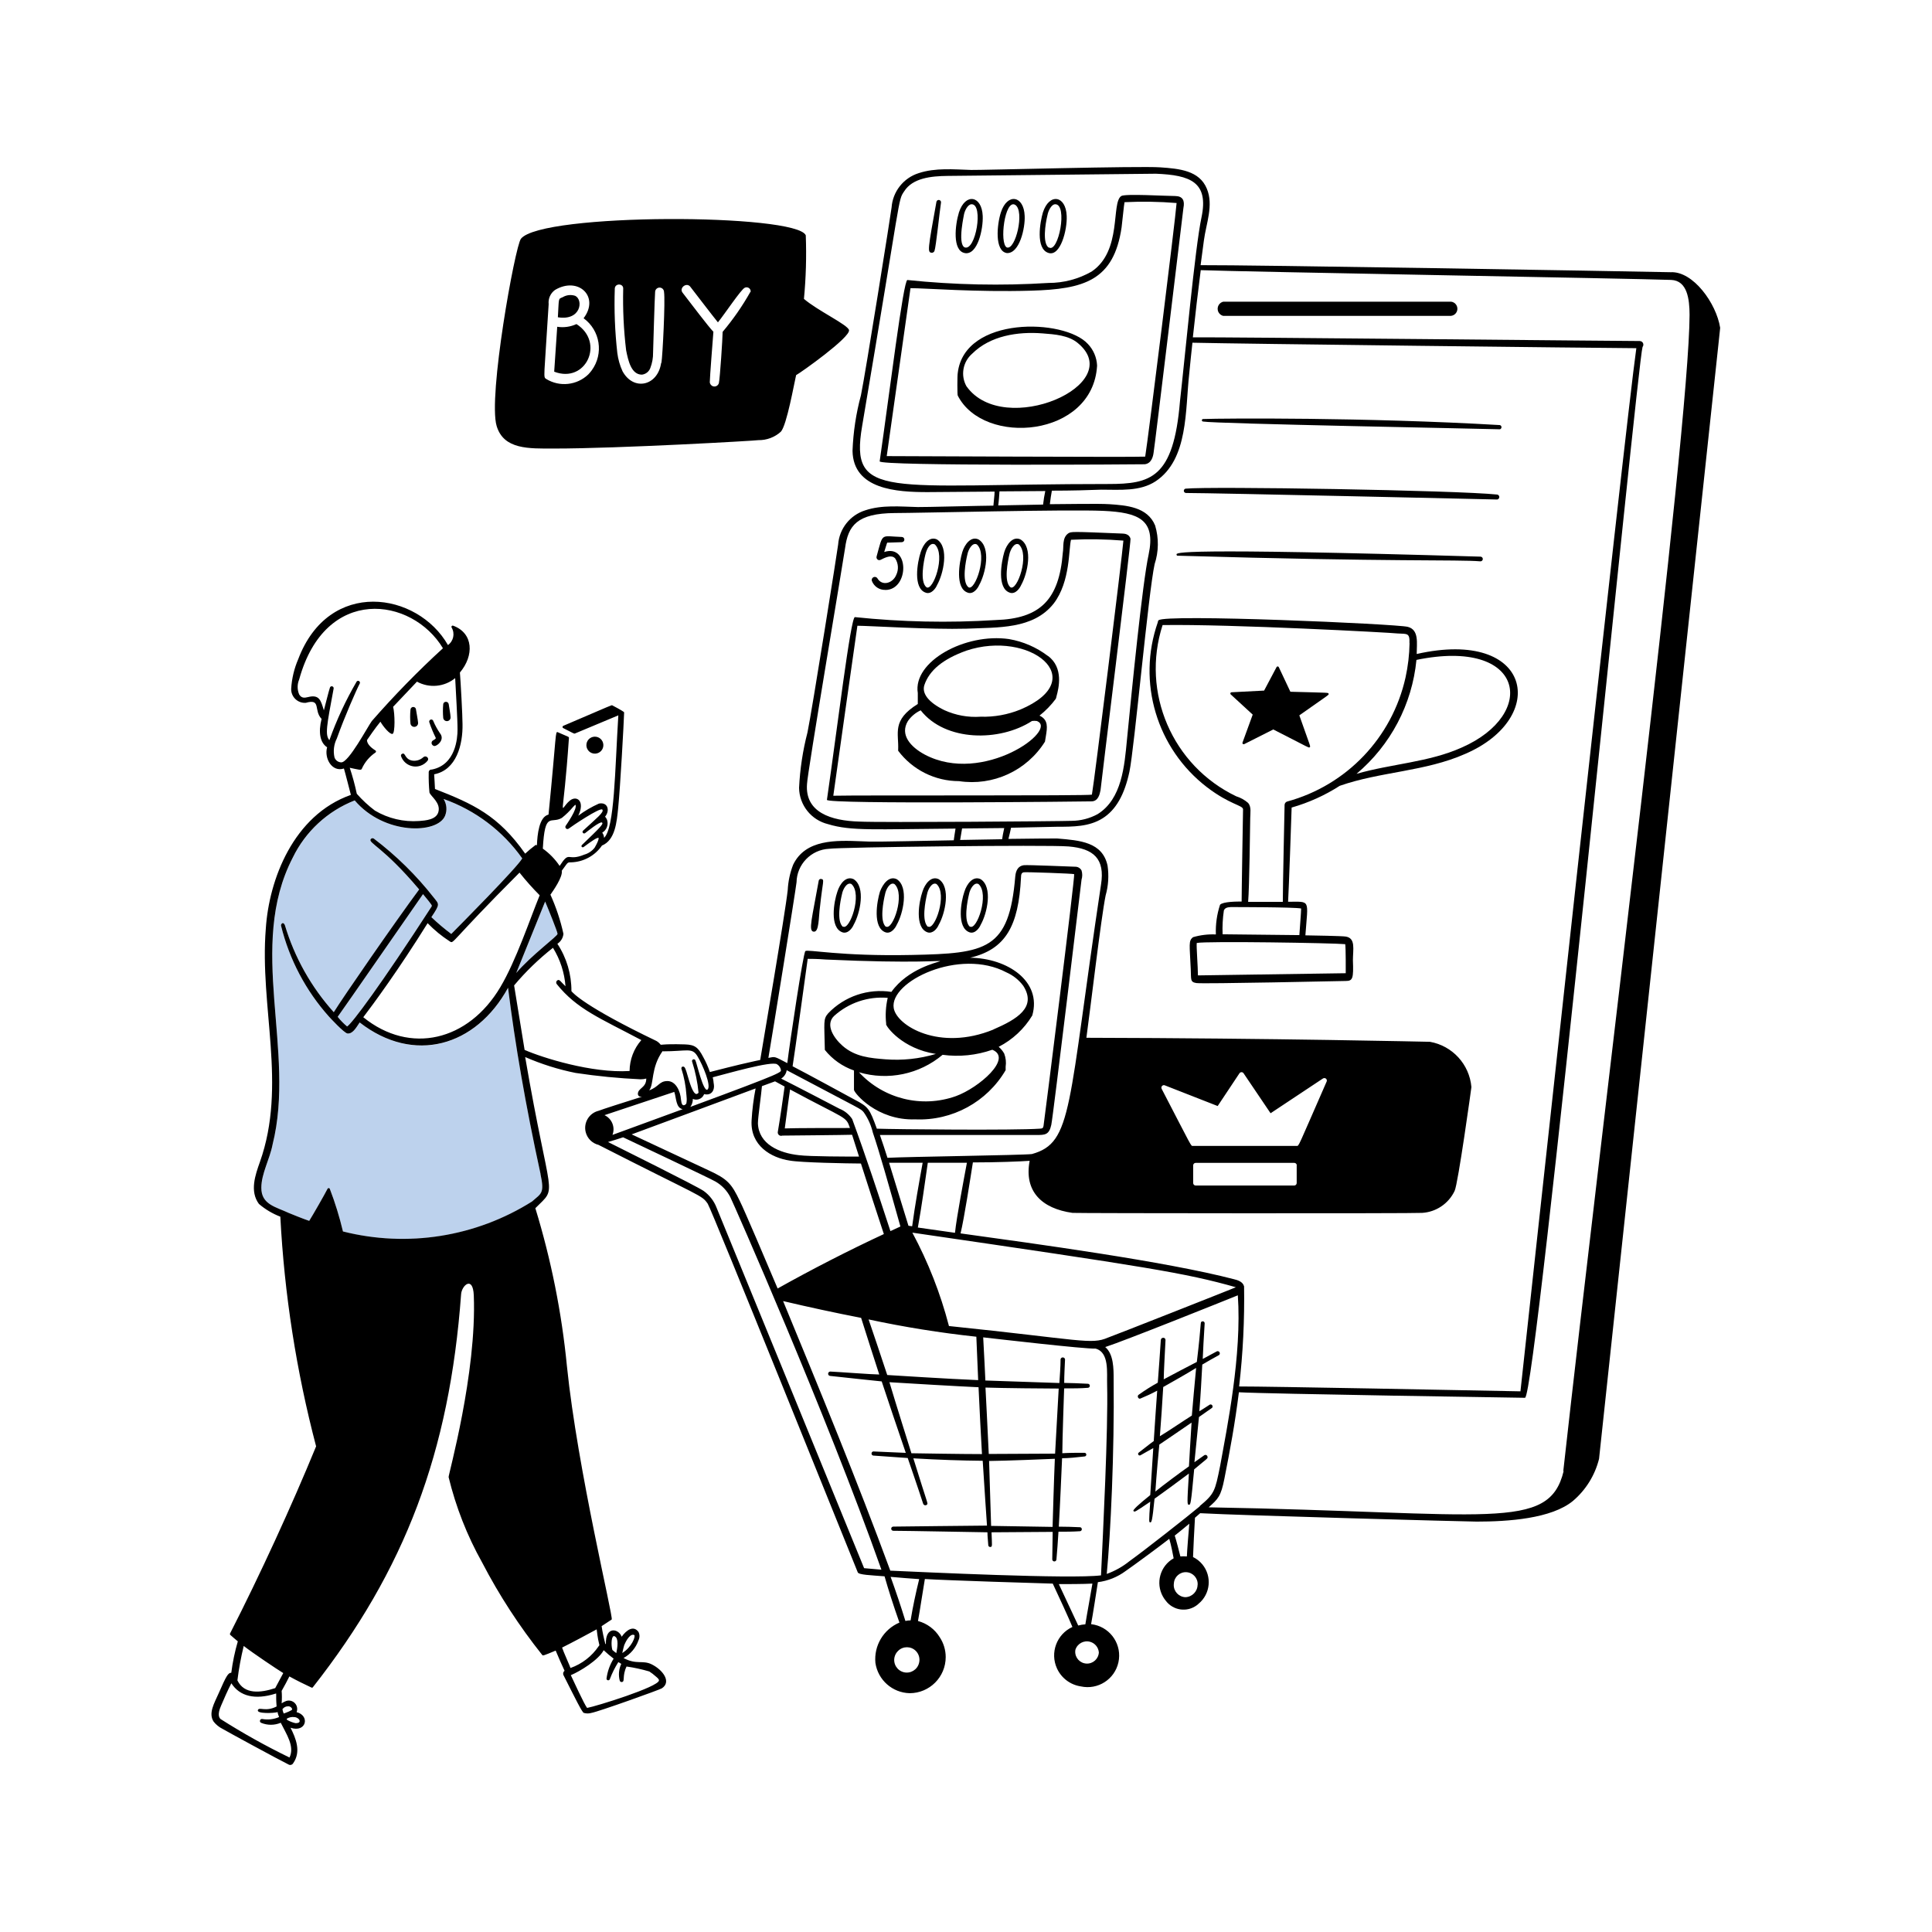 <svg xmlns="http://www.w3.org/2000/svg" id="_2.Convertir" width="600" height="600" viewBox="0 0 600 600"><defs><style>.cls-1{fill:#000;}.cls-1,.cls-2{stroke-width:0px;}.cls-2{fill:#bdd2ed;}</style></defs><path class="cls-2" d="M111.71,317.56c-1.2,1.8-2.22,3.6-3.81,3.42-1.07-.18-5.24-4.69-5.71-5.22-7.2-8.04-12.31-17.73-14.89-28.22-.13-.47.6-1.49,1.17-.23,3.01,10.04,8.2,19.28,15.2,27.07,2.79-4.54,19.12-28.14,26.52-38.13-11.29-13.38-16.01-14.42-15.02-15.65.23-.28.64-.34.94-.13,6.95,5.26,13.19,11.4,18.57,18.26,1.72,2.19,2.06,1.98-.7,6.13,1.95,1.86,4.02,3.6,6.18,5.22,2.58-2.61,20.55-20.71,22.04-23.47-6.04-8.53-14.58-14.99-24.44-18.46.99,1.56,1.16,3.5.47,5.22-2.29,5.66-18.83,6.08-28.06-4.77-8.42,3.3-15.29,9.65-19.25,17.79-14.29,27.64,1.04,59.88-6.26,89.09-.89,4.59-3.49,9-3.49,13.43-.03,5.22,4.49,5.92,8.53,7.82.29.16,5.14,2.09,6.34,2.45,1.1-1.75,4.75-8.11,5.69-9.96.04-.08.1-.14.18-.18.19-.09.43-.01.52.18,1.66,4.32,3.03,8.75,4.09,13.25,20.03,5.06,41.25,1.7,58.73-9.31,2.82-2.53,3.94-2.4,2.61-8.53h.03c-4.69-21.52-7.93-40.45-10.09-57.82-10.01,18.28-29.29,23.81-46.08,10.77Z"></path><path class="cls-2" d="M160.32,302.17c4.72-5.53,12.86-11.45,12.83-12.15-.03-.7-2.82-7.58-3.85-10.03-.64,1.6-7.64,18.84-8.98,22.19Z"></path><path class="cls-2" d="M131.37,277.68c-1.33,1.88-24.85,35.89-26.5,38.1.87,1.1,1.85,2.1,2.92,3,1.43-.81,10.51-12.94,26.18-37.16.23-.47.5-.18-2.61-3.94Z"></path><path class="cls-1" d="M187.35,231.82c.22-1.44-.76-2.79-2.2-3.01-1.44-.22-2.79.76-3.01,2.2-.22,1.44.76,2.79,2.2,3.01s2.79-.76,3.01-2.2Z"></path><path class="cls-1" d="M377.93,419.66l-4.41,2.37c0-.96.42-8.32.6-11.03.03-.33-.22-.62-.55-.65-.12,0-.23.02-.34.07-.57.29,0-.23-1.54,12.54-2.16,1.1-8.01,4.17-10.28,5.4,0-2.16.39-8.74.55-12.18,0-.99-1.41-.94-1.46,0-.29,4.38-.6,8.87-.94,13.22-2.06,1.14-4.06,2.4-5.97,3.78-.57.42,0,1.43.57,1.15,1.78-.73,3.52-1.54,5.22-2.45-.23,3.26-.89,12.49-1.07,15.65-1.59,1.15-3.08,2.4-4.64,3.57-.23.15-.29.46-.14.69.15.23.46.29.69.14,1.23-.73,2.61-1.46,3.94-2.22,0,0-.86,13.43-.94,14.6q-5.61,4.51-5.22,4.93c.39.42.31.44,5.22-2.87-.47,6.39-.39,6.39,0,6.42.39.03.63-.23,1.33-7.35,1.83-1.28,8.06-5.84,10.67-7.82-.6,9.65-.52,9.65,0,9.68s.63,0,1.64-10.98c4.2-3.55,4.22-3.29,4.15-3.89h0c-.03-.36-.34-.63-.7-.6-.12,0-.24.05-.34.13l-3.03,2.14c.39-3.76,1.23-12.02,1.41-14.03,4.3-3.08,4.28-2.79,4.22-3.31,0-.33-.27-.6-.6-.6-.12,0-.24.04-.34.11-1.04.68-2.09,1.36-3.16,2.01.39-4.82.65-9.73.91-14.5,1.7-1.02,3.42-1.98,5.22-2.97.28-.25.31-.68.06-.96-.18-.21-.48-.29-.74-.19ZM369.24,455.39c-2.22,1.54-8.19,5.97-10.43,7.82.31-4.72,1.07-13.2,1.23-14.58,1.88-1.23,7.62-5.22,10.01-6.83-.26,3.86-.81,13.59-.81,13.59ZM370.15,439.61c-1.96,1.2-7.51,4.98-9.94,6.42h0c.39-4.96.73-10.09,1.04-15.28,1.85-1.02,7.82-4.43,10.22-5.92-.34,3.6-1.15,12.28-1.33,14.79Z"></path><path class="cls-1" d="M358.26,140.58c.31-1.56,9.18-75.34,9.26-75.97.47-2.3-.18-3.68-2.5-3.73h0c-2.97,0-15.65-.78-16.8,0-3.23,2.09.37,17.03-9.23,23.47-4.07,2.32-8.67,3.53-13.35,3.52-14.61.92-29.28.61-43.84-.91-1.25,0-5.58,35.36-8.61,56.31-.21,1.54,82.02.94,82.31.91,2.11-.23,2.61-2.43,2.76-3.6ZM275.38,141.65c1.9-13.51,6.62-46.73,7.38-52.16,4.69,0,20.21,1.28,37.5.78,16.35-.47,25.64-3.1,28.06-19.66.21-1.51.73-7.07.91-7.82,5.39-.26,10.79-.18,16.17.26-.34,4.8-8.89,73.75-9.75,78.76-2.89.21-79.65-.18-80.27-.16Z"></path><path class="cls-1" d="M124.56,234.86c.87,2.49,3.6,3.8,6.08,2.92.86-.3,1.62-.85,2.18-1.57.57-.83-.6-1.72-1.33-1.07-.94.87-2.23,1.27-3.49,1.07-2.43-.47-2.01-2.61-3.1-2.11-.3.11-.45.43-.35.73,0,0,0,.02,0,.02Z"></path><path class="cls-1" d="M138.97,223.94c.63-.1,1.05-.69.95-1.32.03-.47-.57-3.83-.57-3.96-.08-.47-.53-.78-1-.7-.36.06-.64.34-.7.7-.13,1.44-.13,2.89,0,4.33.1.63.69,1.05,1.32.95Z"></path><path class="cls-1" d="M128.85,225.72c.65-.11,1.09-.72.98-1.37,0-.42-.63-3.86-.63-3.94,0-.48-.39-.86-.86-.86s-.86.39-.86.86c-.14,1.44-.14,2.89,0,4.33.11.65.72,1.09,1.37.98Z"></path><path class="cls-1" d="M289.28,78.49c.42.06.82-.2.94-.6.47-1.25,1.59-12.28,2.01-14.92.09-.39-.16-.77-.55-.86-.39-.09-.77.16-.86.55-2.71,14.97-2.79,15.65-1.54,15.83Z"></path><path class="cls-1" d="M135.36,229.23c-.34.7-1.33.57-1.33,1.49,0,.51.4.94.91.96.86,0,3.31-1.98,1.7-3.96-.81-1.18-1.5-2.44-2.06-3.76-.08-.35-.43-.57-.78-.5-.35.08-.57.43-.5.78.57,1.71,1.26,3.37,2.06,4.98Z"></path><path class="cls-1" d="M297.44,115.81c-.16.83-.16,6.91,0,7.04,8.03,15.86,42.01,13.04,43.27-9.31-.11-2.52-1.13-4.91-2.87-6.73-7.28-7.95-38.31-8.71-40.4,9ZM300.18,120.03h0c-1.93-3.38-1.2-7.65,1.75-10.2,5.58-5.55,14.08-6.91,21.88-6.29,3.73.29,7.98.57,10.88,2.97,15.7,12.88-22.9,29.68-34.5,13.51Z"></path><path class="cls-1" d="M299.58,78.59h0c4.04.78,5.79-7.51,5.61-11.53-.26-6.36-5.4-7.22-7.38-1.1-1.2,3.91-2.09,11.87,1.77,12.62ZM299.35,66.72c.21-1.2,1.17-3.29,2.4-3.29,3.76,0,1.25,14.58-2.14,13.4h-.03c-2.37-1.12,0-10.88-.23-10.12Z"></path><path class="cls-1" d="M341.78,245.4c0-.63,9.52-77.25,9.31-78.06-.37-1.56-1.98-1.62-2.61-1.64-16.04-.65-15.8-.65-16.8,0-1.88,1.43-1.28,4.07-1.62,6-1.15,14.55-7.02,20.45-20.86,20.86-14.57.92-29.19.61-43.71-.91-1.3,0-5.53,35-8.68,56.75-.21,1.43,82.02.5,82.28.47,2.03-.1,2.45-2.29,2.69-3.47ZM258.79,247.12c2.47-17.6,4.96-35.19,7.48-52.79,3.42,0,22.85,1.23,33.9.91,9.68-.44,20.71.26,27.07-7.82,5.22-6.81,4.62-17.08,5.37-19.79,5.42-.27,10.86-.18,16.27.26h0c-.37,4.82-9.08,75.32-9.78,78.89-.52.42-72.55.13-80.33.34Z"></path><path class="cls-1" d="M325.64,78.56c3.7,1.15,5.84-7.22,5.63-11.5-.23-6.36-5.4-7.22-7.38-1.1-.86,2.87-2.4,11.34,1.75,12.6ZM325.32,66.72c.21-1.17,1.17-3.29,2.4-3.29,3.94,0,1.02,15.23-1.96,13.43h-.13c-1.85-1.38-1.07-7.04-.31-10.14Z"></path><path class="cls-1" d="M312.67,78.59c3.96.23,5.74-7.82,5.55-11.53-.23-6.36-5.4-7.22-7.38-1.12-1.23,3.78-2.03,12.02,1.83,12.65ZM315.28,63.62c3.03,1.9.1,14.21-2.61,13.22-2.37-1.2-.63-15.13,2.61-13.22Z"></path><path class="cls-1" d="M368.25,153.1c8.87,0,97.02,2.03,96.73,2.03.42-.08.71-.49.63-.91-.06-.32-.31-.57-.63-.63-12.54-1.33-89.24-2.61-96.83-1.83-.36.1-.58.47-.48.83.07.27.31.47.59.5Z"></path><path class="cls-1" d="M373.62,130.91c3.43.69,87.2,2.23,92.18,2.41.34-.09.56-.43.49-.78-.05-.27-.26-.48-.53-.53-41.57-2.43-85.78-2.11-92.11-1.88-.22,0-.4.16-.4.38s.16.4.38.4Z"></path><path class="cls-1" d="M365.75,172.6s.09,0,.13-.02c67.21,1.96,86.71,1.15,93.89,1.75.4,0,.73-.33.73-.73,0-.4-.33-.73-.73-.73-95.37-2.82-94.46-1.23-94.38-.63,0,.2.17.36.37.36Z"></path><path class="cls-1" d="M465.8,133.31s-.03.01-.04.02c.37,0,.36,0,.04-.02Z"></path><path class="cls-1" d="M261.64,289.55c1.72.55,3.08-1.38,3.47-2.35,2.01-3.52,3.81-11.74,0-14.16-2.35-1.12-4.3,1.41-5.06,3.89-1.04,2.95-2.53,11.19,1.59,12.62ZM261.48,277.71c.26-1.51,1.54-3.89,2.95-3.16,3.47,3.1-.55,14.47-2.61,13.2v.13c-2.16-1.72-.81-8.22-.34-10.17Z"></path><path class="cls-1" d="M275.02,289.55c1.75.55,3.08-1.43,3.47-2.35,2.01-3.52,3.81-11.74,0-14.16-2.35-1.12-4.3,1.41-5.22,3.89-.91,2.95-2.37,11.19,1.75,12.62ZM274.86,277.71c.26-1.49,1.54-3.89,2.92-3.16,3.47,3.08-.52,14.47-2.61,13.2v.13c-2.11-1.72-.78-8.22-.31-10.17Z"></path><path class="cls-1" d="M274.94,183.22c7.43,0,7.56-14.4-.34-11.79,1.07-3.29.7-2.92,1.41-2.92l4.04-.13c.45,0,.81-.36.81-.81s-.36-.81-.81-.81c-6.68-.21-5.71-1.54-7.82,6.08-.13.47.14.96.62,1.09.22.06.46.03.66-.08,1.75-.91,3.52-1.62,4.54-.37.95,1.51,1.07,3.39.31,5.01-1.02,2.61-4.36,3.68-5.87,1.12-.29-.45-.89-.58-1.33-.29-.35.22-.51.64-.41,1.04.64,1.75,2.33,2.9,4.2,2.84Z"></path><path class="cls-1" d="M287.53,184.08h0c1.75.55,3.1-1.43,3.47-2.35,2.01-3.55,3.81-11.74,0-14.19-2.35-1.12-4.3,1.46-5.06,3.91-1.04,3.08-2.5,11.32,1.59,12.62ZM287.38,172.24c.47-1.93,1.54-3.89,2.95-3.16,3.47,3.23-.55,14.6-2.61,13.3-2.14-1.7-.81-8.22-.34-10.14Z"></path><path class="cls-1" d="M300.6,184.08c1.75.55,3.08-1.43,3.47-2.35,2.01-3.55,3.81-11.74-.16-14.19-2.32-1.12-4.3,1.43-5.06,3.91-.91,3.08-2.37,11.32,1.75,12.62ZM300.42,172.24c.26-1.51,1.56-3.91,2.95-3.16,3.47,3.1-.55,14.6-2.61,13.3-2.14-1.72-.81-8.22-.34-10.14Z"></path><path class="cls-1" d="M313.64,184.08c1.75.55,3.08-1.43,3.47-2.35,2.01-3.55,3.81-11.74-.16-14.19-2.35-1.12-4.3,1.43-5.06,3.91-.91,3.08-2.37,11.32,1.75,12.62ZM313.46,172.24c.29-1.51,1.56-3.89,2.95-3.16,3.49,3.23-.55,14.6-2.61,13.3-2.14-1.72-.78-8.22-.34-10.14Z"></path><path class="cls-1" d="M288.06,289.55h0c1.59.5,2.97-1.12,3.47-2.35,2.03-3.52,3.81-11.74,0-14.16-2.32-1.12-4.3,1.41-5.06,3.89-1.04,2.95-2.53,11.19,1.59,12.62ZM287.9,277.71c.26-1.49,1.56-3.89,2.95-3.16,3.47,3.1-.55,14.47-2.61,13.2v.13c-2.16-1.72-.81-8.22-.34-10.17Z"></path><path class="cls-1" d="M400.74,214.83h0l-3.6-7.64c-.09-.19-.33-.28-.52-.18-.08.04-.14.1-.18.18l-3.86,7.28-10.12.52c-.22.02-.38.2-.36.42,0,.1.05.19.13.26l6.81,6.26-3.16,8.66c-.08.2,0,.43.21.51.11.05.23.04.34-.02l9-4.54c11.81,6.05,11.03,5.76,11.32,5.5s.37.31-3.23-9.88c9.62-6.78,9.18-6.31,9.08-6.7-.1-.39.57-.29-11.84-.63Z"></path><path class="cls-1" d="M252.69,289.34c1.75.18,1.49-4.38,1.98-7.82.81-7.8,1.49-8.35.39-8.55-.37-.08-.73.16-.8.52,0,0,0,.02,0,.02-2.06,11.68-3.31,15.65-1.56,15.83Z"></path><path class="cls-1" d="M301.12,289.55h0c1.72.55,3.08-1.43,3.44-2.35,2.03-3.52,3.81-11.74,0-14.16-2.35-1.12-4.3,1.41-5.06,3.89-1.04,2.95-2.5,11.19,1.62,12.62ZM300.94,277.71c.26-1.51,1.56-3.89,2.95-3.16,3.47,3.1-.55,14.47-2.61,13.2v.13c-2.16-1.72-.81-8.22-.34-10.17Z"></path><path class="cls-1" d="M325.4,203.69c-3.54-2.68-7.67-4.47-12.05-5.22-13.59-1.96-29.91,6.96-28.32,16.77v3.39c-8.19,5.09-5.84,9-6.1,14.29-.01.08-.01.16,0,.23,4.47,5.95,11.47,9.44,18.91,9.44,10.54,1.59,21.02-3.22,26.68-12.26,0,0,.26-1.62.29-1.75.42-2.61.83-5.03-1.98-6.34,1.91-1.51,3.61-3.26,5.06-5.22.1-.27.18-.55.23-.83.63-2.29,2.32-8.87-2.71-12.52ZM287.19,234.34c-4.41-2.37-7.82-6.18-5.22-10.43,1-1.44,2.37-2.58,3.96-3.31,7.64,9.75,24.54,9.81,34.56,3.31.49-.07.99-.07,1.49,0,7.02,2.61-16.66,20.03-34.79,10.43ZM316.87,220.36c-3.91,1.59-8.11,2.35-12.34,2.22-3.86.27-7.72-.43-11.24-2.03-4.98-2.43-7.07-5.22-6.21-7.82,1.54-4.56,5.76-8.06,13.04-10.67,19.59-6.55,39.17,8.81,16.74,18.31Z"></path><path class="cls-1" d="M450.64,93.69h-70.73c-1.22.28-1.98,1.5-1.7,2.72.19.82.83,1.47,1.64,1.68h70.78c1.22-.13,2.1-1.23,1.96-2.44-.11-1.03-.93-1.85-1.96-1.96Z"></path><path class="cls-1" d="M439.97,203.09c0-3.26.81-7.51-2.79-8.42-3.6-.91-75.63-4.07-77.38-2.03-.16.16-.24.38-.23.6-6.52,18.6-.34,39.29,15.31,51.27h0c7.07,5.37,10.98,5.53,11.16,6.78,0,0-.47,27.15-.44,28.69-1.41,0-5.76,0-6.7.99-.98,2.98-1.42,6.1-1.3,9.23-2.4-.11-4.81.18-7.12.86-1.43,1.17-1.02,2.24-.68,9.94.16,3.16-.26,3.99,1.77,4.3,2.03.31,46.08-.65,46.37-.65,2.19,0,2.43-.81,2.22-6.42,0-3.39.94-6.91-2.27-7.38-1.17-.18-10.14-.34-12.49-.37.83-11.37,1.72-10.43-5.37-10.43.23-3.81,1.02-26.42,1.1-29.26,5.29-1.51,10.32-3.78,14.94-6.75,12.67-4.43,26.55-4.41,38.96-9.91,26.08-11.21,20.86-39.12-15.05-31.03ZM417.77,293.22c.21,1.33.16,8.74.16,9.02h.03s-45.93.68-45.93.68c0-2.61-.52-9.05-.37-10.07,2.79-.63,42.48,0,46.11.37ZM404.08,282.14c0,1.15-.44,6.41-.55,8.27l-23.84-.26c-.1-2.47.03-4.94.39-7.38.26-.7.91-1.02,2.11-1.07,1.62,0,19.69,0,21.88.44ZM399.75,248.92c-.47.14-.79.56-.81,1.04,0,.29-.57,26.08-.55,30.12h-10.77c.39-4.41.6-23.76.65-26.08,0-1.51.42-3.39-.65-4.64-1.08-.94-2.34-1.64-3.7-2.06-19.85-9.51-29.62-32.23-22.87-53.18,20.86-.34,71.41,2.37,73.02,2.61,2.95.16,3.78-.23,3.65,3.03h.03c-.06,3.58-.48,7.14-1.25,10.64-4.15,18.66-18.3,33.49-36.75,38.52ZM453.92,232.17c-10.16,4.56-21.78,5.03-32.64,8.15,10.59-8.91,17.27-21.61,18.61-35.38,33.64-6.94,37.84,16.8,14.03,27.23Z"></path><path class="cls-1" d="M179.02,100.65c-1.87.86-3.94,1.15-5.97.83l-.94,13.95c9.86,3.81,15.8-9.13,6.91-14.79Z"></path><path class="cls-1" d="M178.6,91.86h0c-1.29-.42-2.7-.26-3.86.44-1.43.63-1.12,0-1.49,6.23,7.17,1.17,8.01-5.4,5.35-6.68Z"></path><path class="cls-1" d="M518.91,84.54c-16.59-.34-131.41-2.29-146.05-2.19.33-2.57.67-5.13,1.02-7.67.68-5.22,3.08-10.93.91-16.09-2.32-5.63-8.5-6.21-14.47-6.62-6.42-.47-55.71.89-58.68.81-5.42-.16-11.11-.73-16.33.99-4.73,1.49-8.07,5.72-8.42,10.67,0,.52-8.14,51.74-9.52,58.34-1.52,5.63-2.39,11.41-2.61,17.24.21,12,13.74,12.81,23.26,12.81l20.86-.16c0,1.17-.29,3.05-.37,4.36-2.89,0-22.35.5-23.47.44-5.42-.13-11.11-.73-16.33,1.02-4.72,1.48-8.06,5.7-8.42,10.64,0,.52-8.14,51.74-9.52,58.34-1.46,5.63-2.33,11.4-2.61,17.21.08,5.37,3.78,10,9,11.27,7.2,2.19,14.45,1.56,39.59,1.38-.18,1.12-.42,2.61-.55,3.63-26.6.52-24.75.47-28.69.31-7.82-.31-17.37-.7-21.2,7.3-.97,2.5-1.53,5.14-1.67,7.82-.81,7.46-7.82,48.35-8.53,52.68,0,.31.83-.39-15.65,3.86-.55-1.61-1.24-3.16-2.06-4.64-1.59-3.05-2.61-3.83-5.66-3.94-7.56-.23-7.43.34-7.64,0-.35-.43-.77-.8-1.25-1.07-22.27-10.69-25.9-14.87-26.39-15.47.03-5.23-1.48-10.34-4.36-14.71,1.07-.69,1.77-1.83,1.88-3.1-.92-4.18-2.28-8.25-4.04-12.15.76-1.07,3.91-5.53,3.52-7.43,1.96-2.61,1.62-2.61,2.87-2.61,3.86-.1,7.43-2.04,9.62-5.22,4.12-1.67,4.59-7.33,5.03-11.66.65-6.47,1.75-26.34,1.85-29.68q0-.26-3.73-2.22c-.26,0,.68-.44-15.18,6.39-.19.09-.28.33-.18.52.04.08.1.14.18.18,3.34,1.7,3.36,1.8,3.65,1.67l13.46-5.63c-1.07,17.13-1.15,34.95-4.43,38.05-.02-.59-.22-1.15-.57-1.62,1.3-.77,1.94-2.3,1.56-3.76-.12-.45-.36-.86-.68-1.2,1.56-1.85.91-4.62-1.9-4.07-2.27,1.01-4.42,2.27-6.42,3.76,2.19-4.51-.47-6.42-2.61-4.69-3.55,2.92-2.14,7.62-.29-19.46,0-.37,0-.26-3.42-1.75-.89-.39-.37,0-2.92,25.56-2.95.7-3.47,6.26-3.6,9.52-.18,0-.31-.21-.52,0-1.09.81-2.14,1.68-3.13,2.61-8.35-11.89-16.14-15.44-28.01-20.08,0-.55-.23-4.04-.26-4.56,6.91-1.33,8.95-9.18,8.81-15.65,0-2.61-.57-13.04-.81-15.96,4.43-5.22,4.25-12.23-2.11-14.55-.2-.07-.43.04-.5.24-.04.12-.02.25.05.36,1.07,1.83.58,4.18-1.15,5.42-9.44-16.53-36.95-20.86-46.5,4.38-1.26,2.92-2,6.03-2.19,9.21-.06,2.35,1.79,4.3,4.14,4.36.12,0,.25,0,.37,0,4.93-1.43,2.37,2.35,4.93,4.98-1.07,4.25-.44,7.43,1.72,8.81-.96,3.47,1.54,7.82,5.22,6.6.5,1.67,1.7,6.47,2.16,8.19-17.86,6.31-25.43,26.29-26.42,41.54-1.98,24.25,6.62,48.64-1.83,72.45-1.43,4.04-3.23,9.08-.31,13.04,1.97,1.69,4.22,3.03,6.65,3.96,1.25,24.09,4.98,47.99,11.11,71.33-7.69,18.73-17.42,39.88-26.68,58.03-.1.15-.1.35,0,.5.76.65,1.54,1.36,2.37,2.03-.93,3.19-1.61,6.46-2.03,9.75-.99,0-1.56.99-3.91,6.36-1.36,3.1-3.29,6.23-1.56,8.84.74.93,1.68,1.69,2.74,2.22,1.36.81,17.6,9.65,20.58,11.11.47.24,1.05.08,1.33-.37,2.61-3.65.86-7.82-.78-11.08,4.88,1.64,6.13-3.76,1.88-4.85.54-1.33-.1-2.86-1.43-3.4-.57-.23-1.19-.26-1.78-.07-.51.19-.99.43-1.43.73.1-1.28.1-2.58,0-3.86.96-1.67,1.72-3.13,2.4-4.49,2.22,1.23,4.51,2.37,6.78,3.42.14.1.33.1.47,0,28.69-36.51,42.48-73.02,46.08-122.1.18-2.74,3.68-5.92,3.94.34.96,24.23-7.98,55.99-7.82,56.44,2.25,9.28,5.76,18.22,10.43,26.55,5.27,10.14,11.52,19.75,18.65,28.69.21.26.23.29,4.17-1.36.57,1.38,2.24,5.22,2.76,6.26-.37.3-.53.79-.39,1.25,3.76,7.46,5.82,11.63,6.36,11.84.78.23,1.6.23,2.37,0,2.09-.34,21.15-7.17,21.85-7.62,3.13-2.01.31-5.76-3.13-7.46-2.84-1.41-4.69.21-8.74-1.96,2.17-1.2,3.82-3.16,4.64-5.5.41-.82.41-1.79,0-2.61-1.54-2.11-3.7-.63-5.22,1.49-.99-2.61-5.09-3.31-4.9,2.27h-.16c-.49-1.83-.89-3.68-1.17-5.55l3.13-2.06c.63-.47-10.59-46.34-13.9-78.66-1.62-16.65-4.91-33.09-9.81-49.08,7.15-7.17,4.69-1.2-3.16-46.94,5.03,2.19,10.27,3.85,15.65,4.93,6.7,1.01,13.44,1.67,20.21,1.98.59,0,1.18-.08,1.75-.23,0,2.95-2.61,2.89-2.61,4.8.01.46.38.82.83.83h.47c-5.89,1.85-12.07,3.83-13.51,4.38-2.92.72-4.71,3.67-4,6.59.48,1.97,2.02,3.51,4,4,32.31,16.48,31.97,15.49,33.9,18.26,1.3,1.98,42.51,104.45,46.6,114.49.31.78,4.02.89,8.32,1.23,1.2,4.2,2.61,8.66,4.62,14.37-4.95,2.1-7.97,7.17-7.46,12.52.78,5.31,5.28,9.28,10.64,9.41,6.19-.01,11.2-5.04,11.19-11.23,0-2.19-.65-4.33-1.86-6.16-1.52-2.48-3.94-4.28-6.75-5.03.78-4.33,1.38-8.63,2.14-13.04,6.55.42,36.51,1.36,39.72,1.43,1.49,3.16,5.22,11.24,6.1,13.46-4.88,2.24-7.03,8.01-4.79,12.89,1.37,2.99,4.15,5.08,7.4,5.57,5.29,1.16,10.52-2.19,11.68-7.48,1.16-5.29-2.19-10.52-7.48-11.68-.33-.07-.67-.13-1.01-.17.5-2.61,1.75-10.72,2.11-13.04,3.13-.39,6.1-1.59,8.63-3.47,2.37-1.62,10.77-7.82,13.54-9.99.5,1.62,1.17,4.9,1.36,6.05-4.2,2.37-5.69,7.7-3.32,11.9.25.45.54.87.87,1.27,2.27,3.05,6.59,3.68,9.63,1.41.2-.15.38-.3.56-.47,3.7-3.05,4.22-8.53,1.17-12.23-.79-.96-1.77-1.73-2.89-2.27,0-.89.5-10.72.6-12.21.37-.31.96-.81,1.62-1.41,12.36.7,83.01,2.61,85.85,2.61,9.73,0,23.24-.89,29.94-6.44,3.99-3.4,6.81-7.96,8.08-13.04,38.1-355.88,37.63-351.06,37.61-351.29-1.2-7.59-8.4-17.6-15.36-17.24ZM91.42,533.26c.68,0,1.7.63,1.64,1.28-.05.65-1.17.6-1.3.6-.92-.21-1.8-.55-2.61-1.02-.05-.11-.1-.22-.13-.34.72-.44,1.56-.63,2.4-.52ZM89.52,529.9c.8,0,1.29.73,1.19,1.02-.1.29-1.93,1.02-2.61,1.23-.17-.43-.3-.88-.39-1.33.41-.6,1.09-.94,1.81-.91ZM89.93,545.81h-.03c-7.37-3.58-14.53-7.57-21.44-11.97-.39-.44-1.02-1.33.18-4.09.99-2.32,2.03-4.72,3.21-6.99,2.61,4.07,7.38,5.22,13.74,3.21.39-.21,0,0,.31,3.99-3.49,1.8-5.45,0-5.82,1.15s4.88.96,6.15.6c0,.5.31,1.12.44,1.54-1.64.71-3.46.92-5.22.6-.34-.06-.66.17-.72.51-.05.27.09.54.33.66,1.96.83,4.17.83,6.13,0,1.72,3.49,4.41,7.33,2.71,10.8ZM85.47,524.26c-4.59,1.51-9.6,2.01-11.74-2.4.44-3.6,1.1-7.17,1.96-10.69,2.89,2.24,10.28,7.2,12.28,8.42-.65,1.25-1.54,2.92-2.5,4.67ZM193.93,510.68v.1c.5-1.28,1.85-3.6,3.05-3,.5.37-.81,3.81-3.73,5.58.23-1.02.55-2.35.68-2.69ZM190.88,508.12v.05c1.36.57.86,3.57.52,5.22-.43-.31-.84-.64-1.23-.99-.44-1.62-.34-4.62.7-4.28ZM187.49,512.45v.05c.98.92,2.01,1.79,3.08,2.61-1.19,1.91-1.95,4.05-2.22,6.29.07.3.36.48.65.42.21-.05.37-.21.42-.42.69-1.82,1.56-3.57,2.61-5.22l.91.55c-.77,1.63-.93,3.48-.47,5.22.09.29.38.47.68.42,1.04-.16,0-1.83,1.43-4.82,2.39.34,4.75.86,7.07,1.54.71.45,1.38.97,2.01,1.54.44.37,1.02.83.99,1.25-.16,2.03-19.61,8.06-22.32,8.53-.83-.99-4.46-8.92-5.06-10.17,2.82-1.17,8.63-4.72,10.22-7.77ZM185.3,506.01c.7,5.76,1.12,4.56.63,5.22-2.12,3.14-5.19,5.52-8.76,6.78,0-.21-2.27-5.22-2.61-6.34,2.45-1.2,8.66-4.51,10.74-5.66ZM173.15,290.02c.03.7-8.11,6.62-12.83,12.15,1.35-3.35,8.34-20.59,8.98-22.19,1.03,2.45,3.82,9.33,3.85,10.03ZM174.5,254c1.27-1.01,2.43-2.15,3.47-3.39.22-.25.47-.49.73-.7.78,1.17-2.89,6.34-3.05,6.6-.17.32-.05.71.27.88.23.12.52.09.72-.07.78-.63,9.83-6.73,10.43-5.89.6.83-1.75,2.61-5.97,6.52-.22.17-.25.49-.08.7.17.22.49.25.7.08.65-.5,4.56-3.68,5.22-3.29.65.39-.73,1.7-6.26,7.02-.13.17-.13.4,0,.57.17.14.43.14.6,0,2.61-1.96,4.22-3,4.62-2.82,0,0,.26.47-1.23,3.05-.81,1.03-1.92,1.78-3.18,2.14-5.55,2.29-4.43-1.49-7.69,3.52-1.4-2.09-3.17-3.91-5.22-5.37.65-11.87,2.5-7.51,5.92-9.55ZM167.62,278.07h-.03c-3,7.33-7.35,20.34-12.21,28.5-9.91,16.72-28.04,21.1-42.56,9.34,3.08-4.04,11.01-14.79,19.98-29.21,2.07,2.14,4.38,4.04,6.89,5.66,1.3.83-.26.57,21.65-21.36,1.96,2.47,4.06,4.83,6.29,7.07ZM107.79,318.78c-1.07-.9-2.05-1.9-2.92-3,1.64-2.22,25.17-36.22,26.5-38.1,3.1,3.76,2.84,3.47,2.61,3.94-15.67,24.23-24.75,36.35-26.18,37.16ZM105.99,236.76c-.96-.02-1.8-.63-2.11-1.54-.45-1.99-.19-4.07.73-5.89,2.4-6.73,6.1-15.15,7.15-17.13.1-.3-.06-.63-.36-.73-.21-.07-.45-.01-.61.15-3.39,5.81-6.24,11.92-8.5,18.26-1.38-1.67-.86-4.38,1.33-16.07.04-.33-.19-.63-.51-.68-.27-.04-.53.11-.63.36-.47,1.38-1.38,5.22-1.9,7.12-.94-3.05-1.36-5.03-4.93-4.12-1.07.26-2.01.39-2.74-.83-.63-1.48-.63-3.16,0-4.64,8.08-29.44,35.05-25.66,44.65-9.7-7.78,7.12-15.15,14.67-22.09,22.61-1.36,1.88-7.15,12.83-9.47,12.83ZM108.63,238.44c2.59.54,3.57.88,3.73.31.91-2.04,2.38-3.78,4.22-5.03.19-.11.25-.35.14-.53-.03-.06-.08-.11-.14-.14-1.77-1.1-2.61-2.24-2.61-3.21.37-.55,2.61-3.83,4.17-5.71.83,1.46,2.97,4.07,3.78,3.78.81-.29.73-6.36.16-8.4,1.12-1.2,5.55-5.84,7.41-7.82,3.81,2.09,8.51,1.66,11.87-1.1.18,3.83.76,13.04.73,16.04,0,2.61-.57,10.9-7.98,12.36-.47-.07-.91.26-.97.73-.01.09-.01.19,0,.29-.04,2.04.04,4.07.23,6.1.39,1.23,3.6,3.21,2.76,6.1-.68,2.37-3.99,2.61-5.97,2.76-4.8.35-9.58-.78-13.72-3.23-2.05-1.55-3.93-3.29-5.63-5.22-.58-2.73-1.31-5.43-2.19-8.08ZM167.88,364.6h-.03c1.33,6.13.21,6-2.61,8.53-17.48,11.01-38.7,14.37-58.73,9.31-1.07-4.5-2.43-8.93-4.09-13.25-.09-.19-.33-.28-.52-.18-.08.04-.14.1-.18.18-.94,1.85-4.59,8.22-5.69,9.96-1.2-.37-6.05-2.3-6.34-2.45-4.04-1.9-8.55-2.61-8.53-7.82,0-4.43,2.61-8.84,3.49-13.43,7.3-29.21-8.03-61.44,6.26-89.09,3.95-8.14,10.82-14.49,19.25-17.79,9.23,10.85,25.77,10.43,28.06,4.77.69-1.71.52-3.65-.47-5.22,9.86,3.48,18.4,9.93,24.44,18.46-1.49,2.76-19.46,20.86-22.04,23.47-2.16-1.61-4.23-3.36-6.18-5.22,2.76-4.15,2.43-3.94.7-6.13-5.38-6.86-11.62-13-18.57-18.26-.3-.21-.71-.15-.94.13-.99,1.23,3.73,2.27,15.02,15.65-7.41,9.99-23.73,33.59-26.52,38.13-7.01-7.79-12.2-17.03-15.2-27.07-.57-1.25-1.3-.23-1.17.23,2.58,10.48,7.69,20.17,14.89,28.22.47.52,4.64,5.03,5.71,5.22,1.59.18,2.61-1.62,3.81-3.42,16.8,13.04,36.07,7.51,46.08-10.77,2.16,17.37,5.4,36.3,10.09,57.82ZM195.52,332.61h-.03c-11.66.73-27.02-4.12-32.57-6.55-.39-2.4-2.45-15.02-3.26-20.03,3.61-4.3,7.66-8.22,12.07-11.68,2.23,3.61,3.57,7.71,3.89,11.94-1.62-1.51-1.88-2.35-2.61-1.77-.32.27-.38.73-.13,1.07,6.26,7.82,13.43,10.59,26.29,17.42-2.33,2.66-3.62,6.06-3.65,9.6ZM267.74,132.34h0c12.34-72.84,11.06-69.89,13.04-72.89,2.61-4.17,8.37-4.77,13.54-4.82l64.65-.68c10.74.42,16.48,2.61,14.16,13.59-1.98,9.13-5.22,44.34-6.68,57.11-1.98,23.91-9.08,25.66-22.3,25.66-68.67,0-80.35,5.09-76.41-17.97ZM386.35,399.47c-.39-1.49-2.09-1.93-3.1-2.19-21.25-5.55-61.81-11.03-84.94-14.24,1.15-4.72,3.05-17.16,3.83-22.04,7.64,0,14.66-.29,17.63-.5-1.8,9.49,3.78,14.84,13.3,16.17,1.07.13,106.51.21,108.6,0,4.34-.27,8.2-2.88,10.07-6.81,1.04-1.96,5.22-32.08,5.22-32.26-.61-7.06-5.9-12.83-12.88-14.06-.47,0-48.33-1.12-106.69-1.25,1.23-8.89,4.56-37.29,5.97-44.18.86-3.03,1.06-6.2.6-9.31-1.59-7.28-8.53-7.82-15.65-8.4-1.23,0-7.35,0-15.13.13.31-1.12.65-2.74.81-3.47l14.47-.31c4.82,0,9.78,0,13.95-2.61,4.17-2.61,6.83-7.38,8.35-14.5,1.51-7.12,5.89-55.71,7.82-64.44,1.28-3.89,1.33-8.08.16-12-2.37-5.79-8.95-6.26-14.21-6.62-3.36-.23-14.5,0-18.49,0,.16-1.3.42-3.21.63-4.2,6.08,0,11.55-.16,15.33-.31,5.89,0,12.02.6,16.9-2.61,10.22-6.81,9.15-22.19,10.43-33.41.31-3.29.65-6.47.99-9.62,13.98.34,125.81,1.64,137.86,1.7-3.49,24.41-34.69,312.15-35.99,323.96-14.32-.29-78.55-1.54-87.37-1.51,1.2-10.33,1.71-20.72,1.54-31.11ZM245.28,360.43h0c3.44.63,17.97.89,22.09.91,2.32,7.2,4.69,14.63,7.12,21.91-10.8,5.01-22.48,11.01-32.99,16.9-3.29-7.82-10.43-24.59-11.71-27.1-2.61-5.48-3.83-6.89-9.78-9.62,0,0-19.14-8.97-23.84-11.14,2.03-.7,31.87-11.84,38.49-14.27-.64,3.28-1.06,6.6-1.25,9.94-.44,7.82,6.05,11.61,11.87,12.47ZM275.22,318.03h-.05c0,.76,5.01,7.67,15.47,9.28-5.07,1.51-10.37,2.08-15.65,1.67-4.62-.37-9.39-.73-13.33-4.2-2.76-2.43-5.45-6.57-2.61-9.28,4.53-4.09,10.56-6.12,16.64-5.61-.62,2.66-.78,5.42-.47,8.14ZM292.72,327.58c5.2.7,10.49.16,15.45-1.57,6.47,2.61-4.17,11.81-11.29,14.4-10.62,3.79-22.47.87-30.12-7.41,9.02,2.67,18.77.64,25.97-5.42ZM308.53,319.7l-.05.05c-16.72,6.83-30.02-1.2-30.93-6.68-1.38-8.27,20.5-18.8,35.02-11.08,2.07.91,3.87,2.35,5.22,4.17,4.25,6.68-1.96,10.38-9.26,13.54ZM276.84,308.04h0c-7.24-1.12-14.57,1.36-19.64,6.65-1.59,1.85-1.2,2.61-1.04,11.37,2.35,2.94,5.49,5.15,9.05,6.39v6c0,.91,7.07,9.6,19.04,9.18,11.46.49,22.26-5.39,28.06-15.28v-1.07c.21-1.37.05-2.77-.44-4.07-.44-.8-1.03-1.52-1.72-2.11,4.31-2.21,7.93-5.58,10.43-9.73,3.08-10.72-7.82-17.81-19.3-17.94,11.03-2.61,15.05-9.83,15.8-24.91,0-1.04.21-1.49.86-1.62s15.28.39,15.65.57c.37.18-9.36,77.51-9.52,78.24-.16.73-.39.76-1.17.81-7.82.55-44.78.21-50.59,0-2.24-6.18-2.61-6.78-6.78-8.95-.37-.21-15.65-8.53-19.38-10.43.52-2.97,4.46-31.69,4.69-33.36.99,0,2.97,0,5.58.21,56.93,2.63,30.88-4.54,20.42,10.04ZM268.26,345.46c1.34,1.9,2.29,4.05,2.82,6.31,1.96,5.69,5.03,16.59,8.55,29.13l-3.1,1.43c-3.73-11.4-7.59-23.16-11.87-34.79-.97-1.46-2.36-2.59-3.99-3.23,0,0-13.77-7.2-18.07-9.34.93-.58,1.55-1.53,1.72-2.61,24.44,12.96,22.77,11.79,23.94,13.09ZM283.28,380.83l-1.15-.16c-.57-1.72-4.25-13.93-6.02-19.56h10.43c-1.15,6.36-2.37,13.09-3.26,19.72ZM288.13,361.16v-.05h12.15c-.89,4.77-3.21,16.95-3.7,21.75l-11.53-1.64c1.2-6.62,2.09-13.25,3.08-20.06ZM263.97,350.31c-3.83,0-17.51,0-20.25.13.47-3.81,1.64-12.1,1.64-12.1,17.52,9.45,17.32,8.2,18.6,11.97ZM243.67,337.43c-.65,4.67-1.33,9.44-2.11,14.06-.11.57.25,1.11.82,1.23.2.04.4.02.59-.05.26,0,19.79-.18,21.65-.26.34,1.15-.26-.89,2.16,6.78-2.89,0-15.36,0-18.67-.44-6.1-.65-12.52-3.42-12.73-9.91,0-1.8,1.07-9.18,1.25-11.53l4.07-1.49,2.97,1.62ZM303.21,415.12v-.05c.18,4.51.39,9.02.57,13.54-9.15-.37-26.08-1.46-28.24-1.59-1.3-3.99-4.67-14-5.79-17.26,11.05,2.37,22.22,4.16,33.46,5.37ZM303.89,430.82v-.1c.37,7.82.7,14.55,1.07,20.86-6.49,0-19.69-.23-21.91-.26,0,0-5.22-16.59-6.83-22.06,5.27.34,22.38,1.33,27.67,1.56ZM294.68,411.81v-.1c-2.62-10.05-6.43-19.75-11.34-28.9,73.02,10.67,84.71,12.49,100.46,16.95.23,0-39.48,15.65-39.72,15.65-5.24,2.27-8.06.68-49.39-3.6ZM402.7,355.87h-32.23c-.68,0,0,.96-9.7-17.71-.21-.38-.07-.85.31-1.06.21-.11.46-.13.68-.03l16.4,6.42,6.75-10.15c.21-.36.68-.48,1.04-.27.11.07.2.16.27.27l8.37,12.39,16.27-10.8c.36-.24.85-.14,1.08.22.14.22.17.5.06.74-9.15,20.86-8.55,19.98-9.31,19.98ZM402.73,361.92h-.03v5.48c0,.43-.35.78-.78.78h-30.59c-.43,0-.78-.35-.78-.78v-5.48c0-.43.35-.78.78-.78h30.62c.43,0,.78.35.78.78ZM324.62,152.5c-.26,1.17-.55,2.97-.68,4.2l-13.93.26c.21-1.49.29-2.95.39-4.36l14.21-.1ZM266.93,255.15h0c-8.89-.23-17-2.89-16.3-11.68,0-2.79,11.45-70.41,11.81-73.21.94-7.02,3.68-10.85,15.47-10.93,7.15,0,53.49-1.17,64.65-.68,11.16.5,16.43,2.76,14.16,13.56-1.93,8.81-5.22,42.12-6.73,57.51-.78,8.14-1.56,18.41-9.1,23.11-2.47,1.35-5.24,2.07-8.06,2.09-2.35.13-59.59.57-65.9.23ZM311.87,257.16c-.34,1.59-.57,2.76-.65,3.47l-13.04.23c.16-.86.6-3.57.6-3.57l13.09-.13ZM247.37,274.03h0c.09-5.6,4.52-10.17,10.12-10.43,3.26-.52,67.68-1.28,74.35-.73,7.82.65,11.37,3.83,10.09,11.84-10.43,69.4-8.68,80.14-21.46,83.69-2.95.37-38.86.83-44.86,1.17-.81-2.61-1.62-4.96-2.35-7.09h48.64c2.61,0,3.91,0,4.59-3.16.57-2.61,9.31-75.47,9.39-76.13.29-.93.29-1.93,0-2.87-.39-.73-1.16-1.17-1.98-1.15-.76,0-14.87-.63-15.99-.47-1.56.23-2.43,1.41-2.61,3.49-1.9,22.82-8.95,23.91-32.1,24.38-22.3.47-32.42-1.83-33.09-1.2-.68.63-4.82,28.35-5.61,34.79-4.2-2.19-3.68-2.03-5.87-1.62,1.25-7.3,8.37-51.35,8.74-54.53ZM221.66,336.49v.13c-.05-.69-.15-1.38-.31-2.06,4.12-1.04,18.46-5.22,20-4.02.59.37,1,.96,1.15,1.64,0,.86,1.9.5-28.11,11.58.52-.72.79-1.59.78-2.48,1.32.58,2.86-.02,3.44-1.34.02-.05.04-.1.06-.15,2.16.52,3.39-1.02,3-3.31ZM205.83,326.37v.13c7.59,0,9.05-1.25,10.72,1.43,1.67,2.69,4.46,9.39,3.18,10.43-1.28,1.04-3.42-8.55-3.78-9.08-.13-.27-.46-.39-.73-.26-.27.13-.39.46-.26.73,1,3.13,1.67,6.35,1.98,9.62-.42.44-.68.39-.76.37-1.07-.26-2.03-3.6-2.61-5.61-.57-2.01-.86-2.89-1.38-2.89s-.47.16-.6.55c.87,2.7,1.4,5.49,1.59,8.32.21,1.9,0,2.06,0,2.43s-.78.94-1.17.6c-.39-.34-.44-1.12-.52-1.62-.18-2.61-1.59-5.79-4.2-5.79s-2.61,1.77-5.69,2.89c1.59-1.98.44-6.99,4.22-12.26ZM209.4,339.1c.65,1.75.44,4.96,2.61,5.37l-21.8,7.98c.91-2.38-.17-5.05-2.48-6.13l21.67-7.22ZM268.36,487.02c-8.35-20.52-44.88-109.72-45.82-111.96-.8-2.1-2.21-3.91-4.04-5.22-2.32-1.59-26.71-13.67-29.68-15.18,1.51-.42,3.1-.94,4.69-1.46.42.21,27.17,12.81,28.69,13.74,1.96,1.13,3.55,2.79,4.59,4.8.86,1.64,29.76,67.18,46.94,115.74l-5.37-.47ZM285.42,516.44c-.51,2.1-2.62,3.39-4.72,2.89-2.1-.51-3.39-2.62-2.89-4.72.18-.74.56-1.4,1.11-1.92,1.52-1.51,3.98-1.5,5.5.02.97.98,1.35,2.4,1,3.74ZM282.79,503.19l.03.03c-.55,0-1.1.06-1.64.18-1.42-4.6-2.95-9.17-4.59-13.69,3.16.29,6.05.5,8.87.7-1.04,4.25-1.96,8.5-2.66,12.78ZM341.23,513.1l.03.03c-.09,2.03-1.8,3.6-3.83,3.51-2.03-.09-3.6-1.8-3.51-3.83,0-.15.02-.29.05-.44.61-1.97,2.69-3.07,4.66-2.47,1.44.44,2.47,1.7,2.62,3.2ZM337.06,504.42l.03.03c-.76.04-1.51.17-2.24.37,0,0-4.77-10.22-6.02-12.86,1.96,0,7.82,0,10.43-.16-.31,2.01-1.8,10.04-2.19,12.62ZM276.48,487.75c-10.33-28.06-21.85-55.99-33.28-83.69,7.98,1.88,16.14,3.65,24.23,5.22,1.85,5.89,3.76,11.81,5.63,17.58-2.11,0-12.26-.78-15.2-.91-.37,0-.68.3-.68.68,0,.37.3.68.68.68,4.8.55,14.27,1.51,15.96,1.7,2.22,6.68,4.59,13.77,7.48,22.19-3.91-.13-7.15-.34-10.12-.44-.35.07-.58.42-.51.77.05.26.25.46.51.51l10.72.76s3.29,9.52,4.8,14.21c.13.37.53.56.89.44.11-.04.2-.1.28-.18.39-.44.39.52-4.22-14.37,7.98.47,15.02.7,21.54.76.29,5.01,1.33,20.13,1.33,20.13-3.6,0-27.41.31-29.1.31-.36,0-.65.29-.65.65s.29.65.65.65c4.17,0,27.72.47,29.24.47,0,1.33.18,2.61.26,3.99.01.33.29.59.62.57,0,0,0,0,0,0,.73,0,.52-.5.39-4.56l18.99-.13c0,2.84-.13,5.66-.13,8.53,0,.36.29.65.65.65s.65-.29.65-.65c.23-2.61.42-5.22.63-8.58,2.16,0,4.46,0,6.75-.16.34-.07.56-.4.49-.74-.05-.24-.24-.44-.49-.49-2.35-.13-4.64-.16-6.65-.18.31-5.01.89-17.99,1.02-21.25,1.96,0,4.46-.26,6.96-.55.32,0,.57-.26.57-.57s-.26-.57-.57-.57c-2.32,0-4.62,0-6.89.13,0-3.99.57-20.13.57-20.13,2.82,0,5.22,0,7.35-.18.35,0,.63-.28.63-.63s-.28-.63-.63-.63c-2.61-.16-5.22-.21-7.33-.26,0-2.45.16-4.9.26-7.35-.07-.38-.44-.63-.83-.56-.28.05-.5.27-.56.56,0,2.48-.23,4.93-.37,7.38l-22.98-.78c0-.23-.47-9.83-.68-13.4,4.15.47,31.61,3.65,34.89,3.49,4.36,1.15,3.47,7.56,3.6,11.24.34,14.14-1.28,45.85-1.9,59.15l.03.03c-9.23,1.2-55.55-1.02-65.51-1.46ZM307.07,451.55c-.21-4.93-1.02-20.63-1.02-20.63,5.06.18,18.96.31,22.74.31-.21,3.73-.96,17.26-1.12,20.21-2.78.03-17.71.1-20.6.1ZM327.59,453.07c-.26,5.87-.63,18.57-.7,21.12l-19.09-.31c-.18-5.74-.55-17.79-.63-20.16,5.16-.05,17.55-.55,20.39-.68l.03.03ZM371.95,492.19h-.03c-.04,2.07-1.69,3.75-3.76,3.83-2.07-.06-3.7-1.8-3.64-3.87,0-.15.02-.29.04-.43.13-2.04,1.89-3.59,3.92-3.46,2.04.13,3.59,1.89,3.46,3.92ZM364.81,476.9c1.49-1.17,2.97-2.4,4.54-3.7-.23,2.61-.68,8.16-.76,10.17-.67-.06-1.34-.06-2.01,0-.29-1.17-1.33-5.22-1.75-6.47h-.03ZM372.53,467.78h.1c-3.86,3.23-17.24,13.74-21.83,17.03-2.13,1.72-4.52,3.06-7.09,3.99,1.2-12.41,2.4-37.82,2.14-60.45,0-3.31,0-7.82-2.61-10.01,5.87-1.88,36.8-14.29,41.18-16.07,1.28,18.59-3.36,41.1-5.48,52.89-1.62,8.03-1.75,8.71-6.42,12.62ZM485.5,456.87h.1c-4.62,18.96-22.92,12.78-110.24,11.24,2.92-2.61,3.81-3.36,4.9-8.97,1.77-8.95,3.23-16.8,4.49-26.76,8.24.5,88.85,1.72,88.85,1.72,3.49,0,34.82-320.78,36.51-326.36.39-.48.31-1.19-.17-1.58-.2-.16-.44-.25-.69-.25-6.55,0-129.28-1.25-138.8-1.15.78-7.25,1.59-14.19,2.45-20.86,12.83.5,135.09,2.61,146.05,3.03,5.06.18,5.74,5.95,5.76,10.82-.1,36.12-27.04,249.48-39.22,359.12Z"></path><path class="cls-1" d="M172,139.3c20.34,0,62.96-2.45,63.53-2.61,2.57.04,5.06-.89,6.96-2.61,1.85-1.96,4.17-15.18,4.75-17.58,1.54-.83,16.85-11.71,16.43-13.98h0c-.31-1.64-9.78-6.05-14-9.7.63-6.56.82-13.16.57-19.74-2.82-6.81-82.07-7.02-88.46,1.07-1.83,2.32-10.28,49.11-7.54,58.16,2.22,7.35,10.01,6.99,17.76,6.99ZM214.38,89.05c.37.47,7.3,9.52,8.58,11.06,1.98-2.43,7.22-10.28,8.32-10.74.63-.32,1.4-.07,1.72.56.11.21.15.45.13.69h-.08c-2.48,4.41-5.37,8.57-8.63,12.44,0,1.77-.83,14.55-1.17,15.91-.21.76-.99,1.22-1.76,1.01-.59-.16-1.02-.68-1.06-1.3,0-1.41.96-13.56,1.12-15.65-1.43-1.43-7.09-8.92-9.57-12.13-1.15-1.49,1.25-3.34,2.4-1.85ZM190.93,89.54c.18-1.67,2.74-1.51,2.61.16-.15,6.38.15,12.76.91,19.09.63,3.13,1.56,7.56,4.9,7.56,1.19-.14,2.2-.93,2.61-2.06.6-1.55.89-3.19.86-4.85,0,0,.5-17.5.63-18.75,0-.76.62-1.38,1.39-1.38.76,0,1.38.62,1.38,1.38.42,2.63-.44,19.9-.81,21.99h-.08c-1.04,7.2-8.58,8.87-12,2.61-.83-1.8-1.37-3.72-1.62-5.69-.75-6.66-1.01-13.36-.78-20.06ZM172.37,90.04c7.25-4.3,13.95,2.14,8.87,8.79,5.17,3.77,6.3,11.01,2.53,16.18-.33.45-.69.87-1.07,1.27-3.52,3.38-8.87,3.97-13.04,1.43-1.02-.7-.7.34.73-23.24-.19-1.73.57-3.42,1.98-4.43Z"></path></svg>